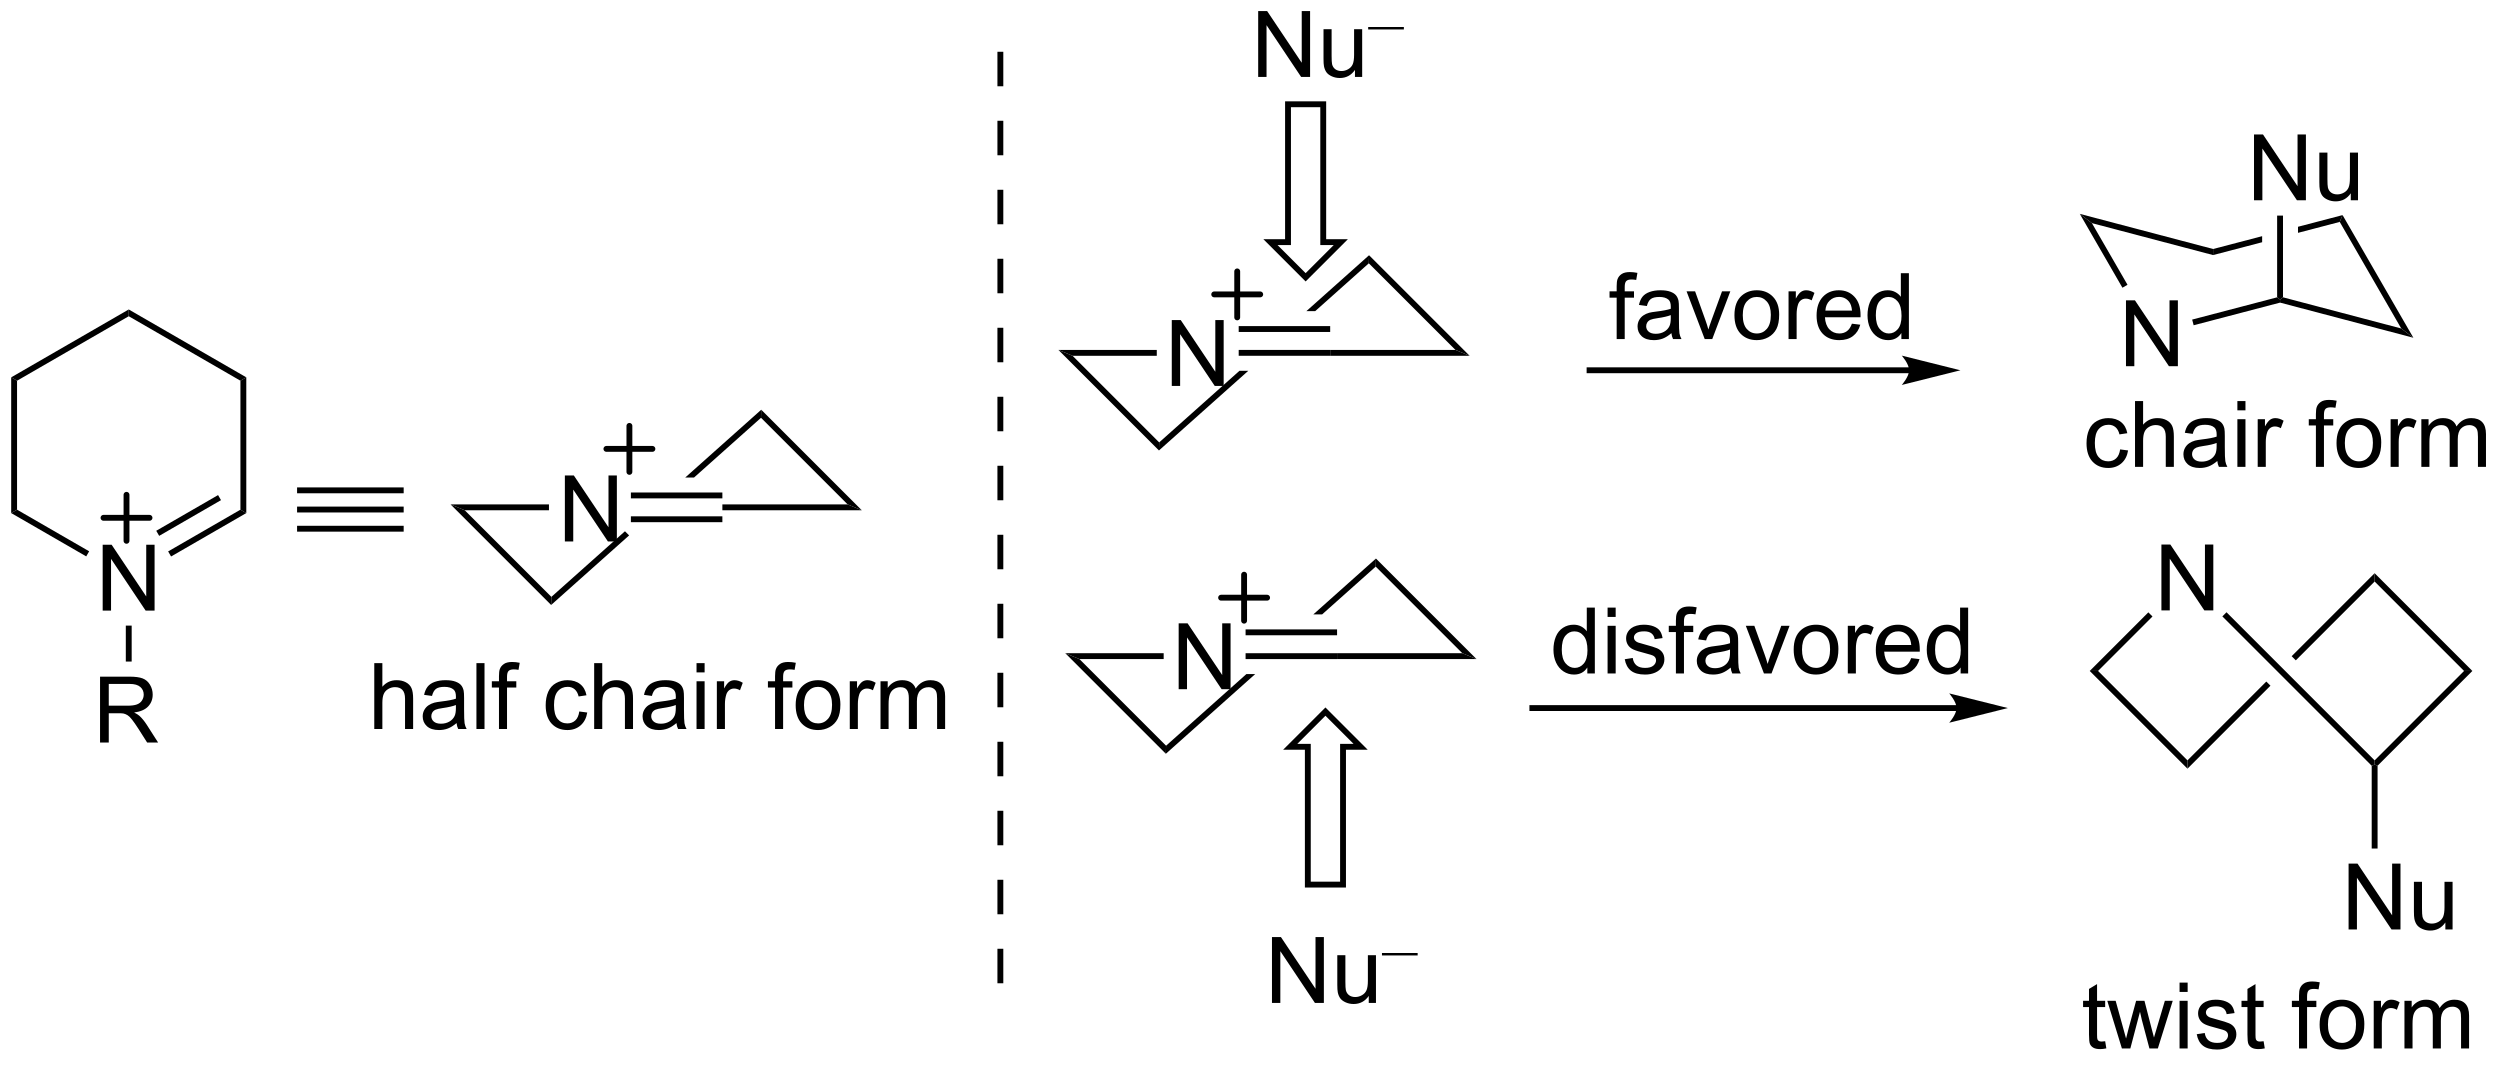 <?xml version="1.0" encoding="UTF-8"?>
<!DOCTYPE svg PUBLIC '-//W3C//DTD SVG 1.0//EN'
          'http://www.w3.org/TR/2001/REC-SVG-20010904/DTD/svg10.dtd'>
<svg stroke-dasharray="none" shape-rendering="auto" xmlns="http://www.w3.org/2000/svg" font-family="'Dialog'" text-rendering="auto" width="90" fill-opacity="1" color-interpolation="auto" color-rendering="auto" preserveAspectRatio="xMidYMid meet" font-size="12px" viewBox="0 0 90 39" fill="black" xmlns:xlink="http://www.w3.org/1999/xlink" stroke="black" image-rendering="auto" stroke-miterlimit="10" stroke-linecap="square" stroke-linejoin="miter" font-style="normal" stroke-width="1" height="39" stroke-dashoffset="0" font-weight="normal" stroke-opacity="1"
><!--Generated by the Batik Graphics2D SVG Generator--><defs id="genericDefs"
  /><g
  ><defs id="defs1"
    ><clipPath clipPathUnits="userSpaceOnUse" id="clipPath1"
      ><path d="M0.633 4.951 L223.986 4.951 L223.986 99.837 L0.633 99.837 L0.633 4.951 Z"
      /></clipPath
      ><clipPath clipPathUnits="userSpaceOnUse" id="clipPath2"
      ><path d="M-1.347 7.795 L-1.347 100.042 L215.796 100.042 L215.796 7.795 Z"
      /></clipPath
    ></defs
    ><g transform="scale(0.403,0.403) translate(-0.633,-4.951) matrix(1.029,0,0,1.029,2.018,-3.067)"
    ><path d="M47.692 54.796 L47.692 49.07 L48.471 49.07 L51.479 53.564 L51.479 49.07 L52.205 49.07 L52.205 54.796 L51.427 54.796 L48.419 50.296 L48.419 54.796 L47.692 54.796 Z" stroke="none" clip-path="url(#clipPath2)"
    /></g
    ><g transform="matrix(0.414,0,0,0.414,0.558,-3.231)"
    ><path d="M39.065 52.176 L37.833 51.666 L46.388 51.666 L46.388 52.176 Z" stroke="none" clip-path="url(#clipPath2)"
    /></g
    ><g transform="matrix(0.414,0,0,0.414,0.558,-3.231)"
    ><path d="M37.833 51.666 L46.577 60.41 L46.597 59.708 L39.065 52.176 L37.833 51.666 Z" stroke="none" clip-path="url(#clipPath2)"
    /></g
    ><g transform="matrix(0.414,0,0,0.414,0.558,-3.231)"
    ><path d="M73.591 52.176 L72.359 51.666 L64.827 44.134 L64.847 43.433 Z" stroke="none" clip-path="url(#clipPath2)"
    /></g
    ><g transform="matrix(0.414,0,0,0.414,0.558,-3.231)"
    ><path d="M64.847 43.433 L58.239 49.326 L59.005 49.326 L64.827 44.134 L64.847 43.433 ZM52.997 54.001 L46.597 59.708 L46.577 60.41 L53.358 54.362 L52.997 54.001 Z" stroke="none" clip-path="url(#clipPath2)"
    /></g
    ><g transform="matrix(0.414,0,0,0.414,0.558,-3.231)"
    ><path d="M53.512 53.212 L61.467 53.212 L61.467 52.702 L53.512 52.702 ZM53.512 51.141 L61.467 51.141 L61.467 50.63 L53.512 50.63 Z" stroke="none" clip-path="url(#clipPath2)"
    /></g
    ><g transform="matrix(0.414,0,0,0.414,0.558,-3.231)"
    ><path d="M61.467 52.176 L61.467 51.666 L72.359 51.666 L73.591 52.176 Z" stroke="none" clip-path="url(#clipPath2)"
    /></g
    ><g stroke-width="0.51" transform="matrix(0.414,0,0,0.414,0.558,-3.231)" stroke-linejoin="round" stroke-linecap="round"
    ><path fill="none" d="M51.383 46.838 L55.383 46.838 M53.383 44.838 L53.383 48.838" clip-path="url(#clipPath2)"
    /></g
    ><g transform="matrix(0.414,0,0,0.414,0.558,-3.231)"
    ><path d="M7.581 60.901 L7.581 55.174 L8.36 55.174 L11.368 59.669 L11.368 55.174 L12.094 55.174 L12.094 60.901 L11.316 60.901 L8.308 56.401 L8.308 60.901 L7.581 60.901 Z" stroke="none" clip-path="url(#clipPath2)"
    /></g
    ><g transform="matrix(0.414,0,0,0.414,0.558,-3.231)"
    ><path d="M-0.375 40.616 L0.135 40.91 L0.135 52.124 L-0.375 52.419 Z" stroke="none" clip-path="url(#clipPath2)"
    /></g
    ><g transform="matrix(0.414,0,0,0.414,0.558,-3.231)"
    ><path d="M-0.375 52.419 L0.135 52.124 L6.405 55.744 L6.15 56.186 Z" stroke="none" clip-path="url(#clipPath2)"
    /></g
    ><g transform="matrix(0.414,0,0,0.414,0.558,-3.231)"
    ><path d="M17.615 50.855 L12.238 53.959 L12.493 54.401 L17.87 51.296 L17.615 50.855 ZM19.559 52.124 L13.273 55.753 L13.528 56.195 L20.069 52.419 L19.559 52.124 Z" stroke="none" clip-path="url(#clipPath2)"
    /></g
    ><g transform="matrix(0.414,0,0,0.414,0.558,-3.231)"
    ><path d="M20.069 40.616 L19.559 40.91 L19.559 52.124 L20.069 52.419 L20.069 40.616 Z" stroke="none" clip-path="url(#clipPath2)"
    /></g
    ><g transform="matrix(0.414,0,0,0.414,0.558,-3.231)"
    ><path d="M20.069 40.616 L19.559 40.91 L9.847 35.303 L9.847 34.714 Z" stroke="none" clip-path="url(#clipPath2)"
    /></g
    ><g transform="matrix(0.414,0,0,0.414,0.558,-3.231)"
    ><path d="M9.847 34.714 L9.847 35.303 L0.135 40.91 L-0.375 40.616 Z" stroke="none" clip-path="url(#clipPath2)"
    /></g
    ><g transform="matrix(0.414,0,0,0.414,0.558,-3.231)"
    ><path d="M7.352 72.37 L7.352 66.643 L9.891 66.643 Q10.657 66.643 11.055 66.797 Q11.454 66.95 11.691 67.341 Q11.93 67.732 11.93 68.206 Q11.93 68.815 11.534 69.234 Q11.141 69.651 10.316 69.763 Q10.618 69.909 10.774 70.049 Q11.105 70.354 11.402 70.81 L12.399 72.37 L11.446 72.37 L10.688 71.177 Q10.355 70.661 10.139 70.388 Q9.925 70.114 9.756 70.005 Q9.586 69.896 9.409 69.854 Q9.282 69.825 8.988 69.825 L8.11 69.825 L8.11 72.37 L7.352 72.37 ZM8.11 69.169 L9.738 69.169 Q10.258 69.169 10.55 69.062 Q10.844 68.956 10.995 68.719 Q11.149 68.482 11.149 68.206 Q11.149 67.799 10.852 67.539 Q10.558 67.276 9.922 67.276 L8.11 67.276 L8.11 69.169 Z" stroke="none" clip-path="url(#clipPath2)"
    /></g
    ><g transform="matrix(0.414,0,0,0.414,0.558,-3.231)"
    ><path d="M9.592 62.205 L10.102 62.205 L10.102 65.331 L9.592 65.331 Z" stroke="none" clip-path="url(#clipPath2)"
    /></g
    ><g transform="matrix(0.414,0,0,0.414,0.558,-3.231)"
    ><path d="M24.485 52.367 L24.485 51.856 L33.754 51.856 L33.754 52.367 ZM24.485 50.698 L33.754 50.698 L33.754 50.188 L24.485 50.188 ZM24.485 54.035 L33.754 54.035 L33.754 53.525 L24.485 53.525 Z" stroke="none" clip-path="url(#clipPath2)"
    /></g
    ><g stroke-width="0.51" transform="matrix(0.414,0,0,0.414,0.558,-3.231)" stroke-linejoin="round" stroke-linecap="round"
    ><path fill="none" d="M7.653 52.832 L11.653 52.832 M9.653 50.832 L9.653 54.832" clip-path="url(#clipPath2)"
    /></g
    ><g transform="matrix(0.414,0,0,0.414,0.558,-3.231)"
    ><path d="M31.198 71.193 L31.198 65.466 L31.901 65.466 L31.901 67.521 Q32.393 66.951 33.143 66.951 Q33.604 66.951 33.943 67.133 Q34.284 67.313 34.43 67.633 Q34.576 67.953 34.576 68.563 L34.576 71.193 L33.873 71.193 L33.873 68.563 Q33.873 68.037 33.643 67.797 Q33.417 67.555 32.998 67.555 Q32.685 67.555 32.409 67.719 Q32.136 67.88 32.018 68.159 Q31.901 68.435 31.901 68.922 L31.901 71.193 L31.198 71.193 ZM38.353 70.68 Q37.962 71.013 37.6 71.151 Q37.241 71.287 36.827 71.287 Q36.142 71.287 35.775 70.953 Q35.408 70.617 35.408 70.099 Q35.408 69.794 35.546 69.542 Q35.686 69.289 35.91 69.138 Q36.134 68.985 36.416 68.906 Q36.624 68.852 37.041 68.802 Q37.892 68.701 38.296 68.56 Q38.298 68.414 38.298 68.375 Q38.298 67.945 38.1 67.771 Q37.83 67.531 37.298 67.531 Q36.803 67.531 36.566 67.706 Q36.33 67.88 36.218 68.32 L35.53 68.227 Q35.624 67.787 35.837 67.516 Q36.053 67.242 36.46 67.097 Q36.866 66.951 37.4 66.951 Q37.931 66.951 38.262 67.076 Q38.595 67.201 38.751 67.391 Q38.908 67.578 38.97 67.867 Q39.007 68.047 39.007 68.516 L39.007 69.453 Q39.007 70.435 39.051 70.695 Q39.095 70.953 39.228 71.193 L38.494 71.193 Q38.384 70.974 38.353 70.68 ZM38.296 69.11 Q37.913 69.266 37.147 69.375 Q36.712 69.438 36.533 69.516 Q36.353 69.594 36.254 69.745 Q36.158 69.896 36.158 70.078 Q36.158 70.36 36.371 70.547 Q36.585 70.735 36.994 70.735 Q37.4 70.735 37.715 70.558 Q38.033 70.38 38.181 70.07 Q38.296 69.834 38.296 69.367 L38.296 69.11 ZM40.081 71.193 L40.081 65.466 L40.784 65.466 L40.784 71.193 L40.081 71.193 ZM42.041 71.193 L42.041 67.591 L41.421 67.591 L41.421 67.044 L42.041 67.044 L42.041 66.602 Q42.041 66.185 42.116 65.982 Q42.218 65.709 42.473 65.539 Q42.728 65.367 43.189 65.367 Q43.486 65.367 43.845 65.438 L43.741 66.052 Q43.522 66.013 43.327 66.013 Q43.007 66.013 42.874 66.151 Q42.741 66.287 42.741 66.662 L42.741 67.044 L43.548 67.044 L43.548 67.591 L42.741 67.591 L42.741 71.193 L42.041 71.193 ZM49.025 69.672 L49.718 69.763 Q49.603 70.477 49.137 70.883 Q48.671 71.287 47.991 71.287 Q47.139 71.287 46.621 70.729 Q46.103 70.172 46.103 69.133 Q46.103 68.461 46.324 67.959 Q46.548 67.453 47.004 67.203 Q47.46 66.951 47.994 66.951 Q48.671 66.951 49.1 67.292 Q49.53 67.633 49.65 68.263 L48.968 68.367 Q48.869 67.951 48.621 67.74 Q48.374 67.529 48.022 67.529 Q47.491 67.529 47.158 67.909 Q46.827 68.289 46.827 69.115 Q46.827 69.951 47.147 70.331 Q47.468 70.709 47.983 70.709 Q48.397 70.709 48.673 70.456 Q48.952 70.201 49.025 69.672 ZM50.319 71.193 L50.319 65.466 L51.022 65.466 L51.022 67.521 Q51.514 66.951 52.264 66.951 Q52.725 66.951 53.064 67.133 Q53.405 67.313 53.551 67.633 Q53.697 67.953 53.697 68.563 L53.697 71.193 L52.994 71.193 L52.994 68.563 Q52.994 68.037 52.764 67.797 Q52.538 67.555 52.119 67.555 Q51.806 67.555 51.53 67.719 Q51.257 67.88 51.139 68.159 Q51.022 68.435 51.022 68.922 L51.022 71.193 L50.319 71.193 ZM57.474 70.68 Q57.084 71.013 56.721 71.151 Q56.362 71.287 55.948 71.287 Q55.263 71.287 54.896 70.953 Q54.529 70.617 54.529 70.099 Q54.529 69.794 54.667 69.542 Q54.807 69.289 55.031 69.138 Q55.255 68.985 55.537 68.906 Q55.745 68.852 56.162 68.802 Q57.013 68.701 57.417 68.56 Q57.419 68.414 57.419 68.375 Q57.419 67.945 57.221 67.771 Q56.951 67.531 56.419 67.531 Q55.925 67.531 55.688 67.706 Q55.451 67.88 55.339 68.32 L54.651 68.227 Q54.745 67.787 54.959 67.516 Q55.175 67.242 55.581 67.097 Q55.987 66.951 56.521 66.951 Q57.052 66.951 57.383 67.076 Q57.716 67.201 57.873 67.391 Q58.029 67.578 58.091 67.867 Q58.128 68.047 58.128 68.516 L58.128 69.453 Q58.128 70.435 58.172 70.695 Q58.216 70.953 58.349 71.193 L57.615 71.193 Q57.505 70.974 57.474 70.68 ZM57.417 69.11 Q57.034 69.266 56.268 69.375 Q55.834 69.438 55.654 69.516 Q55.474 69.594 55.375 69.745 Q55.279 69.896 55.279 70.078 Q55.279 70.36 55.492 70.547 Q55.706 70.735 56.115 70.735 Q56.521 70.735 56.836 70.558 Q57.154 70.38 57.302 70.07 Q57.417 69.834 57.417 69.367 L57.417 69.11 ZM59.22 66.274 L59.22 65.466 L59.923 65.466 L59.923 66.274 L59.22 66.274 ZM59.22 71.193 L59.22 67.044 L59.923 67.044 L59.923 71.193 L59.22 71.193 ZM60.987 71.193 L60.987 67.044 L61.62 67.044 L61.62 67.672 Q61.862 67.232 62.065 67.091 Q62.271 66.951 62.518 66.951 Q62.873 66.951 63.24 67.177 L62.998 67.828 Q62.74 67.677 62.482 67.677 Q62.253 67.677 62.068 67.815 Q61.886 67.953 61.807 68.201 Q61.69 68.576 61.69 69.021 L61.69 71.193 L60.987 71.193 ZM66.048 71.193 L66.048 67.591 L65.428 67.591 L65.428 67.044 L66.048 67.044 L66.048 66.602 Q66.048 66.185 66.124 65.982 Q66.225 65.709 66.481 65.539 Q66.736 65.367 67.197 65.367 Q67.494 65.367 67.853 65.438 L67.749 66.052 Q67.53 66.013 67.335 66.013 Q67.014 66.013 66.882 66.151 Q66.749 66.287 66.749 66.662 L66.749 67.044 L67.556 67.044 L67.556 67.591 L66.749 67.591 L66.749 71.193 L66.048 71.193 ZM67.841 69.117 Q67.841 67.966 68.482 67.412 Q69.018 66.951 69.787 66.951 Q70.643 66.951 71.185 67.511 Q71.729 68.07 71.729 69.06 Q71.729 69.86 71.487 70.32 Q71.248 70.779 70.789 71.034 Q70.331 71.287 69.787 71.287 Q68.917 71.287 68.378 70.729 Q67.841 70.169 67.841 69.117 ZM68.565 69.117 Q68.565 69.914 68.912 70.313 Q69.261 70.709 69.787 70.709 Q70.31 70.709 70.656 70.31 Q71.005 69.912 71.005 69.094 Q71.005 68.326 70.656 67.93 Q70.307 67.531 69.787 67.531 Q69.261 67.531 68.912 67.927 Q68.565 68.32 68.565 69.117 ZM72.546 71.193 L72.546 67.044 L73.178 67.044 L73.178 67.672 Q73.421 67.232 73.624 67.091 Q73.83 66.951 74.077 66.951 Q74.431 66.951 74.798 67.177 L74.556 67.828 Q74.298 67.677 74.04 67.677 Q73.811 67.677 73.626 67.815 Q73.444 67.953 73.366 68.201 Q73.249 68.576 73.249 69.021 L73.249 71.193 L72.546 71.193 ZM75.218 71.193 L75.218 67.044 L75.845 67.044 L75.845 67.625 Q76.04 67.32 76.363 67.136 Q76.689 66.951 77.103 66.951 Q77.564 66.951 77.858 67.143 Q78.155 67.334 78.275 67.677 Q78.767 66.951 79.556 66.951 Q80.173 66.951 80.504 67.292 Q80.837 67.633 80.837 68.344 L80.837 71.193 L80.139 71.193 L80.139 68.578 Q80.139 68.156 80.069 67.972 Q80.001 67.787 79.822 67.675 Q79.642 67.56 79.4 67.56 Q78.962 67.56 78.673 67.852 Q78.384 68.141 78.384 68.781 L78.384 71.193 L77.681 71.193 L77.681 68.498 Q77.681 68.029 77.509 67.794 Q77.337 67.56 76.947 67.56 Q76.65 67.56 76.397 67.716 Q76.147 67.873 76.033 68.175 Q75.921 68.474 75.921 69.039 L75.921 71.193 L75.218 71.193 Z" stroke="none" clip-path="url(#clipPath2)"
    /></g
    ><g transform="matrix(0.414,0,0,0.414,0.558,-3.231)"
    ><path d="M183.011 46.883 L183.704 46.974 Q183.589 47.688 183.123 48.094 Q182.657 48.498 181.977 48.498 Q181.126 48.498 180.608 47.941 Q180.089 47.383 180.089 46.344 Q180.089 45.672 180.311 45.17 Q180.535 44.664 180.99 44.414 Q181.446 44.162 181.98 44.162 Q182.657 44.162 183.087 44.503 Q183.517 44.844 183.636 45.474 L182.954 45.578 Q182.855 45.162 182.608 44.951 Q182.36 44.74 182.009 44.74 Q181.477 44.74 181.144 45.12 Q180.813 45.5 180.813 46.326 Q180.813 47.162 181.134 47.542 Q181.454 47.92 181.97 47.92 Q182.384 47.92 182.66 47.667 Q182.938 47.412 183.011 46.883 ZM184.306 48.404 L184.306 42.677 L185.009 42.677 L185.009 44.732 Q185.501 44.162 186.251 44.162 Q186.712 44.162 187.05 44.344 Q187.392 44.524 187.537 44.844 Q187.683 45.164 187.683 45.774 L187.683 48.404 L186.98 48.404 L186.98 45.774 Q186.98 45.248 186.751 45.008 Q186.524 44.766 186.105 44.766 Q185.793 44.766 185.517 44.93 Q185.243 45.092 185.126 45.37 Q185.009 45.646 185.009 46.133 L185.009 48.404 L184.306 48.404 ZM191.461 47.891 Q191.07 48.224 190.708 48.362 Q190.349 48.498 189.935 48.498 Q189.25 48.498 188.882 48.164 Q188.515 47.828 188.515 47.31 Q188.515 47.006 188.653 46.753 Q188.794 46.5 189.018 46.349 Q189.242 46.196 189.523 46.117 Q189.731 46.063 190.148 46.013 Q191 45.912 191.403 45.771 Q191.406 45.625 191.406 45.586 Q191.406 45.157 191.208 44.982 Q190.937 44.742 190.406 44.742 Q189.911 44.742 189.674 44.917 Q189.437 45.092 189.325 45.532 L188.638 45.438 Q188.731 44.998 188.945 44.727 Q189.161 44.453 189.567 44.308 Q189.974 44.162 190.507 44.162 Q191.039 44.162 191.369 44.287 Q191.703 44.412 191.859 44.602 Q192.015 44.789 192.078 45.078 Q192.114 45.258 192.114 45.727 L192.114 46.664 Q192.114 47.646 192.159 47.907 Q192.203 48.164 192.336 48.404 L191.601 48.404 Q191.492 48.185 191.461 47.891 ZM191.403 46.321 Q191.02 46.477 190.255 46.586 Q189.82 46.649 189.64 46.727 Q189.461 46.805 189.362 46.956 Q189.265 47.107 189.265 47.289 Q189.265 47.571 189.479 47.758 Q189.692 47.946 190.101 47.946 Q190.507 47.946 190.823 47.769 Q191.14 47.592 191.289 47.282 Q191.403 47.045 191.403 46.578 L191.403 46.321 ZM193.207 43.485 L193.207 42.677 L193.91 42.677 L193.91 43.485 L193.207 43.485 ZM193.207 48.404 L193.207 44.256 L193.91 44.256 L193.91 48.404 L193.207 48.404 ZM194.974 48.404 L194.974 44.256 L195.606 44.256 L195.606 44.883 Q195.849 44.443 196.052 44.302 Q196.257 44.162 196.505 44.162 Q196.859 44.162 197.226 44.388 L196.984 45.039 Q196.726 44.888 196.468 44.888 Q196.239 44.888 196.054 45.026 Q195.872 45.164 195.794 45.412 Q195.677 45.787 195.677 46.232 L195.677 48.404 L194.974 48.404 ZM200.035 48.404 L200.035 44.802 L199.415 44.802 L199.415 44.256 L200.035 44.256 L200.035 43.813 Q200.035 43.396 200.11 43.193 Q200.212 42.92 200.467 42.75 Q200.722 42.578 201.183 42.578 Q201.48 42.578 201.839 42.649 L201.735 43.263 Q201.517 43.224 201.321 43.224 Q201.001 43.224 200.868 43.362 Q200.735 43.498 200.735 43.873 L200.735 44.256 L201.543 44.256 L201.543 44.802 L200.735 44.802 L200.735 48.404 L200.035 48.404 ZM201.828 46.328 Q201.828 45.177 202.468 44.623 Q203.005 44.162 203.773 44.162 Q204.63 44.162 205.172 44.722 Q205.716 45.282 205.716 46.271 Q205.716 47.071 205.474 47.532 Q205.234 47.99 204.776 48.245 Q204.317 48.498 203.773 48.498 Q202.903 48.498 202.364 47.941 Q201.828 47.381 201.828 46.328 ZM202.552 46.328 Q202.552 47.125 202.898 47.524 Q203.247 47.92 203.773 47.92 Q204.297 47.92 204.643 47.521 Q204.992 47.123 204.992 46.305 Q204.992 45.537 204.643 45.141 Q204.294 44.742 203.773 44.742 Q203.247 44.742 202.898 45.138 Q202.552 45.532 202.552 46.328 ZM206.532 48.404 L206.532 44.256 L207.165 44.256 L207.165 44.883 Q207.407 44.443 207.61 44.302 Q207.816 44.162 208.063 44.162 Q208.418 44.162 208.785 44.388 L208.543 45.039 Q208.285 44.888 208.027 44.888 Q207.798 44.888 207.613 45.026 Q207.431 45.164 207.352 45.412 Q207.235 45.787 207.235 46.232 L207.235 48.404 L206.532 48.404 ZM209.204 48.404 L209.204 44.256 L209.832 44.256 L209.832 44.836 Q210.027 44.532 210.35 44.347 Q210.675 44.162 211.089 44.162 Q211.55 44.162 211.845 44.355 Q212.142 44.545 212.261 44.888 Q212.754 44.162 213.543 44.162 Q214.16 44.162 214.49 44.503 Q214.824 44.844 214.824 45.555 L214.824 48.404 L214.126 48.404 L214.126 45.789 Q214.126 45.367 214.056 45.183 Q213.988 44.998 213.808 44.886 Q213.629 44.771 213.386 44.771 Q212.949 44.771 212.66 45.063 Q212.371 45.352 212.371 45.992 L212.371 48.404 L211.668 48.404 L211.668 45.709 Q211.668 45.24 211.496 45.006 Q211.324 44.771 210.933 44.771 Q210.636 44.771 210.384 44.927 Q210.134 45.084 210.019 45.386 Q209.907 45.685 209.907 46.25 L209.907 48.404 L209.204 48.404 Z" stroke="none" clip-path="url(#clipPath2)"
    /></g
    ><g transform="matrix(0.414,0,0,0.414,0.558,-3.231)"
    ><path d="M181.71 98.346 L181.812 98.968 Q181.515 99.031 181.281 99.031 Q180.898 99.031 180.687 98.911 Q180.476 98.788 180.39 98.591 Q180.304 98.393 180.304 97.76 L180.304 95.374 L179.789 95.374 L179.789 94.828 L180.304 94.828 L180.304 93.799 L181.005 93.377 L181.005 94.828 L181.71 94.828 L181.71 95.374 L181.005 95.374 L181.005 97.799 Q181.005 98.101 181.041 98.187 Q181.078 98.273 181.161 98.325 Q181.247 98.374 181.403 98.374 Q181.52 98.374 181.71 98.346 ZM183.165 98.976 L181.894 94.828 L182.621 94.828 L183.282 97.221 L183.527 98.111 Q183.542 98.046 183.743 97.257 L184.402 94.828 L185.126 94.828 L185.746 97.234 L185.954 98.025 L186.191 97.226 L186.902 94.828 L187.587 94.828 L186.29 98.976 L185.558 98.976 L184.899 96.492 L184.738 95.783 L183.899 98.976 L183.165 98.976 ZM188.179 94.057 L188.179 93.249 L188.882 93.249 L188.882 94.057 L188.179 94.057 ZM188.179 98.976 L188.179 94.828 L188.882 94.828 L188.882 98.976 L188.179 98.976 ZM189.673 97.736 L190.368 97.627 Q190.425 98.046 190.694 98.27 Q190.962 98.492 191.441 98.492 Q191.925 98.492 192.16 98.294 Q192.394 98.096 192.394 97.83 Q192.394 97.593 192.188 97.455 Q192.042 97.361 191.47 97.218 Q190.696 97.023 190.397 96.88 Q190.097 96.736 189.944 96.486 Q189.79 96.234 189.79 95.929 Q189.79 95.65 189.915 95.416 Q190.042 95.179 190.261 95.023 Q190.425 94.9 190.709 94.817 Q190.993 94.734 191.316 94.734 Q191.805 94.734 192.173 94.874 Q192.542 95.015 192.717 95.255 Q192.894 95.494 192.962 95.898 L192.274 95.992 Q192.227 95.671 192.001 95.492 Q191.777 95.312 191.368 95.312 Q190.884 95.312 190.675 95.473 Q190.47 95.632 190.47 95.846 Q190.47 95.984 190.555 96.093 Q190.642 96.205 190.824 96.281 Q190.93 96.32 191.446 96.46 Q192.191 96.658 192.485 96.786 Q192.782 96.913 192.949 97.156 Q193.118 97.398 193.118 97.757 Q193.118 98.109 192.912 98.419 Q192.707 98.729 192.319 98.9 Q191.933 99.07 191.446 99.07 Q190.636 99.07 190.212 98.734 Q189.79 98.398 189.673 97.736 ZM195.488 98.346 L195.589 98.968 Q195.292 99.031 195.058 99.031 Q194.675 99.031 194.464 98.911 Q194.254 98.788 194.167 98.591 Q194.082 98.393 194.082 97.76 L194.082 95.374 L193.566 95.374 L193.566 94.828 L194.082 94.828 L194.082 93.799 L194.782 93.377 L194.782 94.828 L195.488 94.828 L195.488 95.374 L194.782 95.374 L194.782 97.799 Q194.782 98.101 194.819 98.187 Q194.855 98.273 194.938 98.325 Q195.024 98.374 195.18 98.374 Q195.298 98.374 195.488 98.346 ZM198.566 98.976 L198.566 95.374 L197.946 95.374 L197.946 94.828 L198.566 94.828 L198.566 94.385 Q198.566 93.968 198.642 93.765 Q198.743 93.492 198.998 93.322 Q199.254 93.15 199.714 93.15 Q200.011 93.15 200.371 93.221 L200.267 93.835 Q200.048 93.796 199.852 93.796 Q199.532 93.796 199.399 93.934 Q199.267 94.07 199.267 94.445 L199.267 94.828 L200.074 94.828 L200.074 95.374 L199.267 95.374 L199.267 98.976 L198.566 98.976 ZM200.359 96.9 Q200.359 95.749 201 95.195 Q201.536 94.734 202.304 94.734 Q203.161 94.734 203.703 95.294 Q204.247 95.854 204.247 96.843 Q204.247 97.643 204.005 98.104 Q203.765 98.562 203.307 98.817 Q202.849 99.07 202.304 99.07 Q201.434 99.07 200.895 98.513 Q200.359 97.953 200.359 96.9 ZM201.083 96.9 Q201.083 97.697 201.429 98.096 Q201.778 98.492 202.304 98.492 Q202.828 98.492 203.174 98.093 Q203.523 97.695 203.523 96.877 Q203.523 96.109 203.174 95.713 Q202.825 95.314 202.304 95.314 Q201.778 95.314 201.429 95.71 Q201.083 96.104 201.083 96.9 ZM205.063 98.976 L205.063 94.828 L205.696 94.828 L205.696 95.455 Q205.938 95.015 206.142 94.874 Q206.347 94.734 206.595 94.734 Q206.949 94.734 207.316 94.96 L207.074 95.611 Q206.816 95.46 206.558 95.46 Q206.329 95.46 206.144 95.598 Q205.962 95.736 205.884 95.984 Q205.767 96.359 205.767 96.804 L205.767 98.976 L205.063 98.976 ZM207.735 98.976 L207.735 94.828 L208.363 94.828 L208.363 95.408 Q208.558 95.104 208.881 94.919 Q209.207 94.734 209.621 94.734 Q210.082 94.734 210.376 94.927 Q210.673 95.117 210.792 95.46 Q211.285 94.734 212.074 94.734 Q212.691 94.734 213.022 95.075 Q213.355 95.416 213.355 96.127 L213.355 98.976 L212.657 98.976 L212.657 96.361 Q212.657 95.939 212.587 95.755 Q212.519 95.57 212.339 95.458 Q212.16 95.343 211.917 95.343 Q211.48 95.343 211.191 95.635 Q210.902 95.924 210.902 96.564 L210.902 98.976 L210.199 98.976 L210.199 96.281 Q210.199 95.812 210.027 95.578 Q209.855 95.343 209.464 95.343 Q209.167 95.343 208.915 95.499 Q208.665 95.656 208.55 95.958 Q208.438 96.257 208.438 96.822 L208.438 98.976 L207.735 98.976 Z" stroke="none" clip-path="url(#clipPath2)"
    /></g
    ><g transform="matrix(0.414,0,0,0.414,0.558,-3.231)"
    ><path d="M186.601 60.885 L186.601 55.158 L187.38 55.158 L190.387 59.653 L190.387 55.158 L191.114 55.158 L191.114 60.885 L190.335 60.885 L187.328 56.385 L187.328 60.885 L186.601 60.885 Z" stroke="none" clip-path="url(#clipPath2)"
    /></g
    ><g transform="matrix(0.414,0,0,0.414,0.558,-3.231)"
    ><path d="M202.877 88.629 L202.877 82.903 L203.655 82.903 L206.663 87.397 L206.663 82.903 L207.39 82.903 L207.39 88.629 L206.611 88.629 L203.603 84.129 L203.603 88.629 L202.877 88.629 ZM211.292 88.629 L211.292 88.02 Q210.808 88.723 209.974 88.723 Q209.607 88.723 209.29 88.582 Q208.972 88.442 208.816 88.228 Q208.662 88.015 208.599 87.707 Q208.558 87.499 208.558 87.051 L208.558 84.481 L209.261 84.481 L209.261 86.78 Q209.261 87.332 209.303 87.522 Q209.37 87.801 209.584 87.96 Q209.8 88.116 210.115 88.116 Q210.433 88.116 210.709 87.955 Q210.987 87.793 211.102 87.515 Q211.217 87.233 211.217 86.702 L211.217 84.481 L211.92 84.481 L211.92 88.629 L211.292 88.629 Z" stroke="none" clip-path="url(#clipPath2)"
    /></g
    ><g transform="matrix(0.414,0,0,0.414,0.558,-3.231)"
    ><path d="M181.09 66.148 L180.368 66.148 L185.464 61.052 L185.825 61.412 Z" stroke="none" clip-path="url(#clipPath2)"
    /></g
    ><g transform="matrix(0.414,0,0,0.414,0.558,-3.231)"
    ><path d="M180.368 66.148 L181.09 66.148 L188.867 73.925 L188.867 74.646 Z" stroke="none" clip-path="url(#clipPath2)"
    /></g
    ><g transform="matrix(0.414,0,0,0.414,0.558,-3.231)"
    ><path d="M205.398 74.391 L205.142 74.285 L205.142 73.925 L212.919 66.148 L213.641 66.148 Z" stroke="none" clip-path="url(#clipPath2)"
    /></g
    ><g transform="matrix(0.414,0,0,0.414,0.558,-3.231)"
    ><path d="M213.641 66.148 L212.919 66.148 L205.142 58.37 L205.142 57.649 Z" stroke="none" clip-path="url(#clipPath2)"
    /></g
    ><g transform="matrix(0.414,0,0,0.414,0.558,-3.231)"
    ><path d="M205.142 57.649 L197.927 64.865 L198.287 65.226 L205.142 58.37 L205.142 57.649 ZM195.722 67.07 L188.867 73.925 L188.867 74.646 L196.083 67.43 L195.722 67.07 Z" stroke="none" clip-path="url(#clipPath2)"
    /></g
    ><g transform="matrix(0.414,0,0,0.414,0.558,-3.231)"
    ><path d="M191.901 61.405 L192.262 61.044 L205.142 73.925 L205.142 74.285 L204.887 74.391 Z" stroke="none" clip-path="url(#clipPath2)"
    /></g
    ><g transform="matrix(0.414,0,0,0.414,0.558,-3.231)"
    ><path d="M204.887 74.391 L205.142 74.285 L205.398 74.391 L205.398 81.591 L204.887 81.591 Z" stroke="none" clip-path="url(#clipPath2)"
    /></g
    ><g transform="matrix(0.414,0,0,0.414,0.558,-3.231)"
    ><path d="M100.546 41.362 L100.546 35.636 L101.324 35.636 L104.332 40.13 L104.332 35.636 L105.058 35.636 L105.058 41.362 L104.28 41.362 L101.272 36.862 L101.272 41.362 L100.546 41.362 Z" stroke="none" clip-path="url(#clipPath2)"
    /></g
    ><g transform="matrix(0.414,0,0,0.414,0.558,-3.231)"
    ><path d="M91.918 38.742 L90.686 38.232 L99.242 38.232 L99.242 38.742 Z" stroke="none" clip-path="url(#clipPath2)"
    /></g
    ><g transform="matrix(0.414,0,0,0.414,0.558,-3.231)"
    ><path d="M90.686 38.232 L91.918 38.742 L99.45 46.274 L99.43 46.976 Z" stroke="none" clip-path="url(#clipPath2)"
    /></g
    ><g transform="matrix(0.414,0,0,0.414,0.558,-3.231)"
    ><path d="M126.444 38.742 L125.213 38.232 L117.68 30.7 L117.701 29.999 Z" stroke="none" clip-path="url(#clipPath2)"
    /></g
    ><g transform="matrix(0.414,0,0,0.414,0.558,-3.231)"
    ><path d="M117.701 29.999 L112.253 34.857 L113.02 34.857 L117.68 30.7 L117.701 29.999 ZM106.434 40.046 L99.45 46.274 L99.43 46.976 L107.201 40.046 Z" stroke="none" clip-path="url(#clipPath2)"
    /></g
    ><g transform="matrix(0.414,0,0,0.414,0.558,-3.231)"
    ><path d="M106.365 38.742 L106.365 38.232 L114.32 38.232 L114.32 38.742 ZM106.365 36.671 L114.32 36.671 L114.32 36.161 L106.365 36.161 Z" stroke="none" clip-path="url(#clipPath2)"
    /></g
    ><g transform="matrix(0.414,0,0,0.414,0.558,-3.231)"
    ><path d="M114.32 38.742 L114.32 38.232 L125.213 38.232 L126.444 38.742 Z" stroke="none" clip-path="url(#clipPath2)"
    /></g
    ><g stroke-width="0.51" transform="matrix(0.414,0,0,0.414,0.558,-3.231)" stroke-linejoin="round" stroke-linecap="round"
    ><path fill="none" d="M104.236 33.404 L108.236 33.404 M106.236 31.404 L106.236 35.404" clip-path="url(#clipPath2)"
    /></g
    ><g transform="matrix(0.414,0,0,0.414,0.558,-3.231)"
    ><path d="M183.52 39.647 L183.52 33.92 L184.298 33.92 L187.306 38.415 L187.306 33.92 L188.033 33.92 L188.033 39.647 L187.254 39.647 L184.246 35.147 L184.246 39.647 L183.52 39.647 Z" stroke="none" clip-path="url(#clipPath2)"
    /></g
    ><g transform="matrix(0.414,0,0,0.414,0.558,-3.231)"
    ><path d="M194.653 25.221 L194.653 19.495 L195.432 19.495 L198.439 23.99 L198.439 19.495 L199.166 19.495 L199.166 25.221 L198.387 25.221 L195.38 20.721 L195.38 25.221 L194.653 25.221 ZM203.068 25.221 L203.068 24.612 Q202.584 25.315 201.751 25.315 Q201.383 25.315 201.066 25.174 Q200.748 25.034 200.592 24.82 Q200.438 24.607 200.376 24.299 Q200.334 24.091 200.334 23.643 L200.334 21.073 L201.037 21.073 L201.037 23.372 Q201.037 23.924 201.079 24.115 Q201.147 24.393 201.36 24.552 Q201.576 24.708 201.891 24.708 Q202.209 24.708 202.485 24.547 Q202.764 24.386 202.878 24.107 Q202.993 23.826 202.993 23.294 L202.993 21.073 L203.696 21.073 L203.696 25.221 L203.068 25.221 Z" stroke="none" clip-path="url(#clipPath2)"
    /></g
    ><g transform="matrix(0.414,0,0,0.414,0.558,-3.231)"
    ><path d="M179.504 26.402 L180.558 27.208 L183.653 32.569 L183.211 32.824 Z" stroke="none" clip-path="url(#clipPath2)"
    /></g
    ><g transform="matrix(0.414,0,0,0.414,0.558,-3.231)"
    ><path d="M189.404 36.088 L189.275 35.594 L196.663 33.658 L196.919 33.855 L196.918 34.119 Z" stroke="none" clip-path="url(#clipPath2)"
    /></g
    ><g transform="matrix(0.414,0,0,0.414,0.558,-3.231)"
    ><path d="M196.918 34.119 L196.919 33.855 L197.174 33.658 L207.457 36.369 L208.511 37.175 Z" stroke="none" clip-path="url(#clipPath2)"
    /></g
    ><g transform="matrix(0.414,0,0,0.414,0.558,-3.231)"
    ><path d="M208.511 37.175 L207.457 36.369 L202.107 27.101 L202.354 26.509 Z" stroke="none" clip-path="url(#clipPath2)"
    /></g
    ><g transform="matrix(0.414,0,0,0.414,0.558,-3.231)"
    ><path d="M202.354 26.509 L198.478 27.524 L198.478 28.052 L202.107 27.101 L202.354 26.509 ZM195.36 28.341 L191.097 29.457 L191.096 29.985 L195.36 28.868 L195.36 28.341 Z" stroke="none" clip-path="url(#clipPath2)"
    /></g
    ><g transform="matrix(0.414,0,0,0.414,0.558,-3.231)"
    ><path d="M191.097 29.457 L191.096 29.985 L180.558 27.208 L179.504 26.402 Z" stroke="none" clip-path="url(#clipPath2)"
    /></g
    ><g transform="matrix(0.414,0,0,0.414,0.558,-3.231)"
    ><path d="M197.174 33.658 L196.919 33.855 L196.663 33.658 L196.663 26.555 L197.174 26.555 Z" stroke="none" clip-path="url(#clipPath2)"
    /></g
    ><g transform="matrix(0.414,0,0,0.414,0.558,-3.231)"
    ><path d="M108.059 14.494 L108.059 8.767 L108.838 8.767 L111.846 13.262 L111.846 8.767 L112.573 8.767 L112.573 14.494 L111.794 14.494 L108.786 9.994 L108.786 14.494 L108.059 14.494 ZM116.475 14.494 L116.475 13.884 Q115.99 14.588 115.157 14.588 Q114.79 14.588 114.472 14.447 Q114.154 14.306 113.998 14.093 Q113.845 13.879 113.782 13.572 Q113.74 13.364 113.74 12.916 L113.74 10.345 L114.444 10.345 L114.444 12.645 Q114.444 13.197 114.485 13.387 Q114.553 13.666 114.766 13.825 Q114.983 13.981 115.298 13.981 Q115.615 13.981 115.891 13.819 Q116.17 13.658 116.285 13.379 Q116.399 13.098 116.399 12.567 L116.399 10.345 L117.102 10.345 L117.102 14.494 L116.475 14.494 Z" stroke="none" clip-path="url(#clipPath2)"
    /></g
    ><g transform="matrix(0.414,0,0,0.414,0.558,-3.231)"
    ><path d="M120.728 10.366 L117.624 10.366 L117.624 10.153 L120.728 10.153 L120.728 10.366 Z" stroke="none" clip-path="url(#clipPath2)"
    /></g
    ><g transform="matrix(0.414,0,0,0.414,0.558,-3.231)"
    ><path d="M109.258 95.015 L109.258 89.288 L110.037 89.288 L113.045 93.783 L113.045 89.288 L113.771 89.288 L113.771 95.015 L112.993 95.015 L109.985 90.515 L109.985 95.015 L109.258 95.015 ZM117.674 95.015 L117.674 94.405 Q117.189 95.109 116.356 95.109 Q115.989 95.109 115.671 94.968 Q115.353 94.827 115.197 94.614 Q115.043 94.4 114.981 94.093 Q114.939 93.885 114.939 93.437 L114.939 90.866 L115.642 90.866 L115.642 93.166 Q115.642 93.718 115.684 93.908 Q115.752 94.187 115.965 94.345 Q116.182 94.502 116.497 94.502 Q116.814 94.502 117.09 94.34 Q117.369 94.179 117.484 93.9 Q117.598 93.619 117.598 93.088 L117.598 90.866 L118.301 90.866 L118.301 95.015 L117.674 95.015 Z" stroke="none" clip-path="url(#clipPath2)"
    /></g
    ><g transform="matrix(0.414,0,0,0.414,0.558,-3.231)"
    ><path d="M121.926 90.887 L118.823 90.887 L118.823 90.674 L121.926 90.674 L121.926 90.887 Z" stroke="none" clip-path="url(#clipPath2)"
    /></g
    ><g stroke-linecap="butt" stroke-width="0.51" transform="matrix(0.414,0,0,0.414,0.558,-3.231)"
    ><path fill="none" d="M113.716 16.873 L110.654 16.873 L110.654 28.857 L109.124 28.857 L112.185 31.918 L115.246 28.857 L113.716 28.857 Z" clip-path="url(#clipPath2)"
    /></g
    ><g stroke-linecap="butt" stroke-width="0.51" transform="matrix(0.414,0,0,0.414,0.558,-3.231)"
    ><path fill="none" d="M112.376 84.728 L115.437 84.728 L115.437 72.744 L116.968 72.744 L113.907 69.683 L110.845 72.744 L112.376 72.744 Z" clip-path="url(#clipPath2)"
    /></g
    ><g transform="matrix(0.414,0,0,0.414,0.558,-3.231)"
    ><path d="M168.786 69.119 L131.9 69.119 L131.645 69.119 L131.645 69.629 L131.9 69.629 L168.786 69.629 L169.041 69.629 L169.041 69.119 L168.786 69.119 ZM173.25 69.374 L168.148 68.099 C168.148 68.099 168.786 68.816 168.786 69.374 C168.786 69.932 168.148 70.65 168.148 70.65 Z" stroke="none" clip-path="url(#clipPath2)"
    /></g
    ><g transform="matrix(0.414,0,0,0.414,0.558,-3.231)"
    ><path d="M101.145 67.736 L101.145 62.01 L101.924 62.01 L104.931 66.504 L104.931 62.01 L105.658 62.01 L105.658 67.736 L104.879 67.736 L101.871 63.236 L101.871 67.736 L101.145 67.736 Z" stroke="none" clip-path="url(#clipPath2)"
    /></g
    ><g transform="matrix(0.414,0,0,0.414,0.558,-3.231)"
    ><path d="M92.518 65.117 L91.286 64.606 L99.841 64.606 L99.841 65.117 Z" stroke="none" clip-path="url(#clipPath2)"
    /></g
    ><g transform="matrix(0.414,0,0,0.414,0.558,-3.231)"
    ><path d="M91.286 64.606 L92.518 65.117 L100.05 72.648 L100.03 73.35 Z" stroke="none" clip-path="url(#clipPath2)"
    /></g
    ><g transform="matrix(0.414,0,0,0.414,0.558,-3.231)"
    ><path d="M127.044 65.117 L125.812 64.606 L118.28 57.074 L118.3 56.373 Z" stroke="none" clip-path="url(#clipPath2)"
    /></g
    ><g transform="matrix(0.414,0,0,0.414,0.558,-3.231)"
    ><path d="M118.3 56.373 L112.853 61.231 L113.619 61.231 L118.28 57.074 L118.3 56.373 ZM107.033 66.42 L100.05 72.648 L100.03 73.35 L107.8 66.42 Z" stroke="none" clip-path="url(#clipPath2)"
    /></g
    ><g transform="matrix(0.414,0,0,0.414,0.558,-3.231)"
    ><path d="M106.964 65.117 L106.964 64.606 L114.919 64.606 L114.919 65.117 ZM106.964 63.045 L114.919 63.045 L114.919 62.535 L106.964 62.535 Z" stroke="none" clip-path="url(#clipPath2)"
    /></g
    ><g transform="matrix(0.414,0,0,0.414,0.558,-3.231)"
    ><path d="M114.919 65.117 L114.919 64.606 L125.812 64.606 L127.044 65.117 Z" stroke="none" clip-path="url(#clipPath2)"
    /></g
    ><g stroke-width="0.51" transform="matrix(0.414,0,0,0.414,0.558,-3.231)" stroke-linejoin="round" stroke-linecap="round"
    ><path fill="none" d="M104.835 59.778 L108.835 59.778 M106.835 57.778 L106.835 61.778" clip-path="url(#clipPath2)"
    /></g
    ><g transform="matrix(0.414,0,0,0.414,0.558,-3.231)"
    ><path d="M85.896 87.306 L85.896 84.306 L85.385 84.306 L85.385 87.306 L85.896 87.306 ZM85.896 81.306 L85.896 78.306 L85.385 78.306 L85.385 81.306 L85.896 81.306 ZM85.896 75.306 L85.896 72.306 L85.385 72.306 L85.385 75.306 L85.896 75.306 ZM85.896 69.306 L85.896 66.306 L85.385 66.306 L85.385 69.306 L85.896 69.306 ZM85.896 63.306 L85.896 60.306 L85.385 60.306 L85.385 63.306 L85.896 63.306 ZM85.896 57.306 L85.896 54.306 L85.385 54.306 L85.385 57.306 L85.896 57.306 ZM85.896 51.306 L85.896 48.306 L85.385 48.306 L85.385 51.306 L85.896 51.306 ZM85.896 45.306 L85.896 42.306 L85.385 42.306 L85.385 45.306 L85.896 45.306 ZM85.896 39.306 L85.896 36.306 L85.385 36.306 L85.385 39.306 L85.896 39.306 ZM85.896 33.306 L85.896 30.306 L85.385 30.306 L85.385 33.306 L85.896 33.306 ZM85.896 27.306 L85.896 24.306 L85.385 24.306 L85.385 27.306 L85.896 27.306 ZM85.896 21.306 L85.896 18.306 L85.385 18.306 L85.385 21.306 L85.896 21.306 ZM85.896 15.306 L85.896 12.306 L85.385 12.306 L85.385 15.306 L85.896 15.306 ZM85.896 93.306 L85.896 90.306 L85.385 90.306 L85.385 93.306 L85.896 93.306 Z" stroke="none" clip-path="url(#clipPath2)"
    /></g
    ><g transform="matrix(0.414,0,0,0.414,0.558,-3.231)"
    ><path d="M139.232 37.287 L139.232 33.686 L138.612 33.686 L138.612 33.139 L139.232 33.139 L139.232 32.696 Q139.232 32.279 139.307 32.076 Q139.409 31.803 139.664 31.634 Q139.919 31.462 140.38 31.462 Q140.677 31.462 141.036 31.532 L140.932 32.147 Q140.713 32.108 140.518 32.108 Q140.198 32.108 140.065 32.246 Q139.932 32.381 139.932 32.756 L139.932 33.139 L140.739 33.139 L140.739 33.686 L139.932 33.686 L139.932 37.287 L139.232 37.287 ZM143.993 36.774 Q143.603 37.108 143.241 37.246 Q142.881 37.381 142.467 37.381 Q141.782 37.381 141.415 37.048 Q141.048 36.712 141.048 36.194 Q141.048 35.889 141.186 35.636 Q141.327 35.384 141.551 35.233 Q141.775 35.079 142.056 35.001 Q142.264 34.946 142.681 34.897 Q143.532 34.795 143.936 34.654 Q143.939 34.509 143.939 34.47 Q143.939 34.04 143.741 33.865 Q143.47 33.626 142.939 33.626 Q142.444 33.626 142.207 33.8 Q141.97 33.975 141.858 34.415 L141.17 34.321 Q141.264 33.881 141.478 33.61 Q141.694 33.337 142.1 33.191 Q142.506 33.045 143.04 33.045 Q143.571 33.045 143.902 33.17 Q144.236 33.295 144.392 33.485 Q144.548 33.673 144.611 33.962 Q144.647 34.142 144.647 34.61 L144.647 35.548 Q144.647 36.529 144.691 36.79 Q144.736 37.048 144.868 37.287 L144.134 37.287 Q144.025 37.069 143.993 36.774 ZM143.936 35.204 Q143.553 35.36 142.788 35.47 Q142.353 35.532 142.173 35.61 Q141.993 35.688 141.894 35.839 Q141.798 35.99 141.798 36.173 Q141.798 36.454 142.012 36.642 Q142.225 36.829 142.634 36.829 Q143.04 36.829 143.355 36.652 Q143.673 36.475 143.821 36.165 Q143.936 35.928 143.936 35.462 L143.936 35.204 ZM146.888 37.287 L145.31 33.139 L146.052 33.139 L146.943 35.623 Q147.088 36.024 147.208 36.459 Q147.302 36.131 147.471 35.67 L148.393 33.139 L149.114 33.139 L147.544 37.287 L146.888 37.287 ZM149.474 35.212 Q149.474 34.061 150.114 33.506 Q150.651 33.045 151.419 33.045 Q152.276 33.045 152.818 33.605 Q153.362 34.165 153.362 35.154 Q153.362 35.954 153.12 36.415 Q152.88 36.873 152.422 37.128 Q151.963 37.381 151.419 37.381 Q150.549 37.381 150.01 36.824 Q149.474 36.264 149.474 35.212 ZM150.198 35.212 Q150.198 36.009 150.544 36.407 Q150.893 36.803 151.419 36.803 Q151.943 36.803 152.289 36.404 Q152.638 36.006 152.638 35.188 Q152.638 34.42 152.289 34.024 Q151.94 33.626 151.419 33.626 Q150.893 33.626 150.544 34.022 Q150.198 34.415 150.198 35.212 ZM154.178 37.287 L154.178 33.139 L154.811 33.139 L154.811 33.767 Q155.053 33.326 155.256 33.186 Q155.462 33.045 155.709 33.045 Q156.064 33.045 156.431 33.272 L156.189 33.923 Q155.931 33.772 155.673 33.772 Q155.444 33.772 155.259 33.91 Q155.077 34.048 154.999 34.295 Q154.881 34.67 154.881 35.115 L154.881 37.287 L154.178 37.287 ZM159.689 35.951 L160.415 36.04 Q160.243 36.678 159.777 37.029 Q159.314 37.381 158.592 37.381 Q157.681 37.381 157.147 36.821 Q156.616 36.259 156.616 35.248 Q156.616 34.201 157.155 33.623 Q157.694 33.045 158.553 33.045 Q159.384 33.045 159.91 33.613 Q160.439 34.178 160.439 35.204 Q160.439 35.267 160.436 35.392 L157.342 35.392 Q157.381 36.076 157.728 36.441 Q158.077 36.803 158.595 36.803 Q158.983 36.803 159.256 36.6 Q159.53 36.397 159.689 35.951 ZM157.381 34.813 L159.696 34.813 Q159.65 34.29 159.431 34.029 Q159.095 33.623 158.561 33.623 Q158.077 33.623 157.746 33.949 Q157.415 34.272 157.381 34.813 ZM163.989 37.287 L163.989 36.764 Q163.596 37.381 162.831 37.381 Q162.333 37.381 161.917 37.108 Q161.502 36.834 161.273 36.345 Q161.044 35.852 161.044 35.217 Q161.044 34.595 161.25 34.089 Q161.458 33.584 161.872 33.316 Q162.286 33.045 162.799 33.045 Q163.174 33.045 163.466 33.204 Q163.76 33.36 163.943 33.615 L163.943 31.561 L164.643 31.561 L164.643 37.287 L163.989 37.287 ZM161.768 35.217 Q161.768 36.014 162.104 36.41 Q162.44 36.803 162.896 36.803 Q163.357 36.803 163.679 36.425 Q164.002 36.048 164.002 35.274 Q164.002 34.423 163.674 34.024 Q163.346 33.626 162.864 33.626 Q162.396 33.626 162.081 34.009 Q161.768 34.392 161.768 35.217 Z" stroke="none" clip-path="url(#clipPath2)"
    /></g
    ><g transform="matrix(0.414,0,0,0.414,0.558,-3.231)"
    ><path d="M136.68 66.368 L136.68 65.844 Q136.287 66.462 135.521 66.462 Q135.024 66.462 134.607 66.188 Q134.193 65.915 133.964 65.425 Q133.735 64.933 133.735 64.297 Q133.735 63.675 133.94 63.17 Q134.149 62.665 134.563 62.396 Q134.977 62.126 135.49 62.126 Q135.865 62.126 136.157 62.285 Q136.451 62.441 136.633 62.696 L136.633 60.641 L137.334 60.641 L137.334 66.368 L136.68 66.368 ZM134.459 64.297 Q134.459 65.094 134.795 65.49 Q135.131 65.883 135.586 65.883 Q136.047 65.883 136.37 65.506 Q136.693 65.128 136.693 64.355 Q136.693 63.503 136.365 63.105 Q136.037 62.706 135.555 62.706 Q135.086 62.706 134.771 63.089 Q134.459 63.472 134.459 64.297 ZM138.442 61.449 L138.442 60.641 L139.145 60.641 L139.145 61.449 L138.442 61.449 ZM138.442 66.368 L138.442 62.219 L139.145 62.219 L139.145 66.368 L138.442 66.368 ZM139.935 65.128 L140.631 65.019 Q140.688 65.438 140.956 65.662 Q141.224 65.883 141.703 65.883 Q142.188 65.883 142.422 65.686 Q142.657 65.488 142.657 65.222 Q142.657 64.985 142.451 64.847 Q142.305 64.753 141.732 64.61 Q140.959 64.415 140.659 64.271 Q140.36 64.128 140.206 63.878 Q140.052 63.626 140.052 63.321 Q140.052 63.042 140.177 62.808 Q140.305 62.571 140.524 62.415 Q140.688 62.292 140.972 62.209 Q141.256 62.126 141.578 62.126 Q142.068 62.126 142.435 62.266 Q142.805 62.407 142.98 62.646 Q143.157 62.886 143.224 63.29 L142.537 63.383 Q142.49 63.063 142.263 62.883 Q142.039 62.704 141.631 62.704 Q141.146 62.704 140.938 62.865 Q140.732 63.024 140.732 63.238 Q140.732 63.376 140.818 63.485 Q140.904 63.597 141.086 63.672 Q141.193 63.712 141.709 63.852 Q142.453 64.05 142.748 64.178 Q143.045 64.305 143.211 64.547 Q143.381 64.79 143.381 65.149 Q143.381 65.501 143.175 65.811 Q142.969 66.12 142.581 66.292 Q142.196 66.462 141.709 66.462 Q140.899 66.462 140.474 66.126 Q140.052 65.79 139.935 65.128 ZM144.383 66.368 L144.383 62.766 L143.763 62.766 L143.763 62.219 L144.383 62.219 L144.383 61.777 Q144.383 61.36 144.459 61.157 Q144.56 60.883 144.815 60.714 Q145.071 60.542 145.532 60.542 Q145.828 60.542 146.188 60.613 L146.084 61.227 Q145.865 61.188 145.67 61.188 Q145.349 61.188 145.216 61.326 Q145.084 61.462 145.084 61.837 L145.084 62.219 L145.891 62.219 L145.891 62.766 L145.084 62.766 L145.084 66.368 L144.383 66.368 ZM149.145 65.855 Q148.754 66.188 148.392 66.326 Q148.033 66.462 147.619 66.462 Q146.934 66.462 146.567 66.128 Q146.2 65.792 146.2 65.274 Q146.2 64.969 146.338 64.717 Q146.478 64.464 146.702 64.313 Q146.926 64.159 147.207 64.081 Q147.416 64.027 147.832 63.977 Q148.684 63.876 149.088 63.735 Q149.09 63.589 149.09 63.55 Q149.09 63.12 148.892 62.946 Q148.621 62.706 148.09 62.706 Q147.595 62.706 147.358 62.881 Q147.121 63.055 147.01 63.495 L146.322 63.402 Q146.416 62.962 146.629 62.691 Q146.845 62.417 147.252 62.271 Q147.658 62.126 148.192 62.126 Q148.723 62.126 149.054 62.251 Q149.387 62.376 149.543 62.566 Q149.7 62.753 149.762 63.042 Q149.798 63.222 149.798 63.691 L149.798 64.628 Q149.798 65.61 149.843 65.87 Q149.887 66.128 150.02 66.368 L149.286 66.368 Q149.176 66.149 149.145 65.855 ZM149.088 64.284 Q148.705 64.441 147.939 64.55 Q147.504 64.613 147.325 64.691 Q147.145 64.769 147.046 64.92 Q146.95 65.071 146.95 65.253 Q146.95 65.534 147.163 65.722 Q147.377 65.909 147.786 65.909 Q148.192 65.909 148.507 65.732 Q148.825 65.555 148.973 65.245 Q149.088 65.008 149.088 64.542 L149.088 64.284 ZM152.039 66.368 L150.461 62.219 L151.203 62.219 L152.094 64.704 Q152.24 65.105 152.36 65.54 Q152.453 65.212 152.623 64.751 L153.545 62.219 L154.266 62.219 L152.696 66.368 L152.039 66.368 ZM154.625 64.292 Q154.625 63.141 155.266 62.587 Q155.802 62.126 156.571 62.126 Q157.427 62.126 157.969 62.685 Q158.513 63.245 158.513 64.235 Q158.513 65.034 158.271 65.495 Q158.032 65.954 157.573 66.209 Q157.115 66.462 156.571 66.462 Q155.701 66.462 155.162 65.904 Q154.625 65.344 154.625 64.292 ZM155.349 64.292 Q155.349 65.089 155.696 65.488 Q156.045 65.883 156.571 65.883 Q157.094 65.883 157.44 65.485 Q157.789 65.087 157.789 64.269 Q157.789 63.501 157.44 63.105 Q157.091 62.706 156.571 62.706 Q156.045 62.706 155.696 63.102 Q155.349 63.495 155.349 64.292 ZM159.33 66.368 L159.33 62.219 L159.963 62.219 L159.963 62.847 Q160.205 62.407 160.408 62.266 Q160.614 62.126 160.861 62.126 Q161.215 62.126 161.582 62.352 L161.34 63.003 Q161.082 62.852 160.825 62.852 Q160.595 62.852 160.411 62.99 Q160.228 63.128 160.15 63.376 Q160.033 63.751 160.033 64.196 L160.033 66.368 L159.33 66.368 ZM164.84 65.032 L165.567 65.12 Q165.395 65.758 164.929 66.11 Q164.465 66.462 163.744 66.462 Q162.832 66.462 162.298 65.902 Q161.767 65.339 161.767 64.329 Q161.767 63.282 162.306 62.704 Q162.845 62.126 163.705 62.126 Q164.536 62.126 165.062 62.693 Q165.59 63.258 165.59 64.284 Q165.59 64.347 165.588 64.472 L162.494 64.472 Q162.533 65.157 162.879 65.521 Q163.228 65.883 163.746 65.883 Q164.135 65.883 164.408 65.68 Q164.681 65.477 164.84 65.032 ZM162.533 63.894 L164.848 63.894 Q164.801 63.37 164.582 63.11 Q164.246 62.704 163.713 62.704 Q163.228 62.704 162.898 63.029 Q162.567 63.352 162.533 63.894 ZM169.141 66.368 L169.141 65.844 Q168.748 66.462 167.982 66.462 Q167.485 66.462 167.068 66.188 Q166.654 65.915 166.425 65.425 Q166.196 64.933 166.196 64.297 Q166.196 63.675 166.401 63.17 Q166.61 62.665 167.024 62.396 Q167.438 62.126 167.951 62.126 Q168.326 62.126 168.618 62.285 Q168.912 62.441 169.094 62.696 L169.094 60.641 L169.795 60.641 L169.795 66.368 L169.141 66.368 ZM166.92 64.297 Q166.92 65.094 167.256 65.49 Q167.591 65.883 168.047 65.883 Q168.508 65.883 168.831 65.506 Q169.154 65.128 169.154 64.355 Q169.154 63.503 168.826 63.105 Q168.498 62.706 168.016 62.706 Q167.547 62.706 167.232 63.089 Q166.92 63.472 166.92 64.297 Z" stroke="none" clip-path="url(#clipPath2)"
    /></g
    ><g transform="matrix(0.414,0,0,0.414,0.558,-3.231)"
    ><path d="M164.661 39.748 L136.875 39.748 L136.62 39.748 L136.62 40.258 L136.875 40.258 L164.661 40.258 L164.916 40.258 L164.916 39.748 L164.661 39.748 ZM169.125 40.003 L164.023 38.728 C164.023 38.728 164.661 39.445 164.661 40.003 C164.661 40.561 164.023 41.279 164.023 41.279 Z" stroke="none" clip-path="url(#clipPath2)"
    /></g
  ></g
></svg
>
